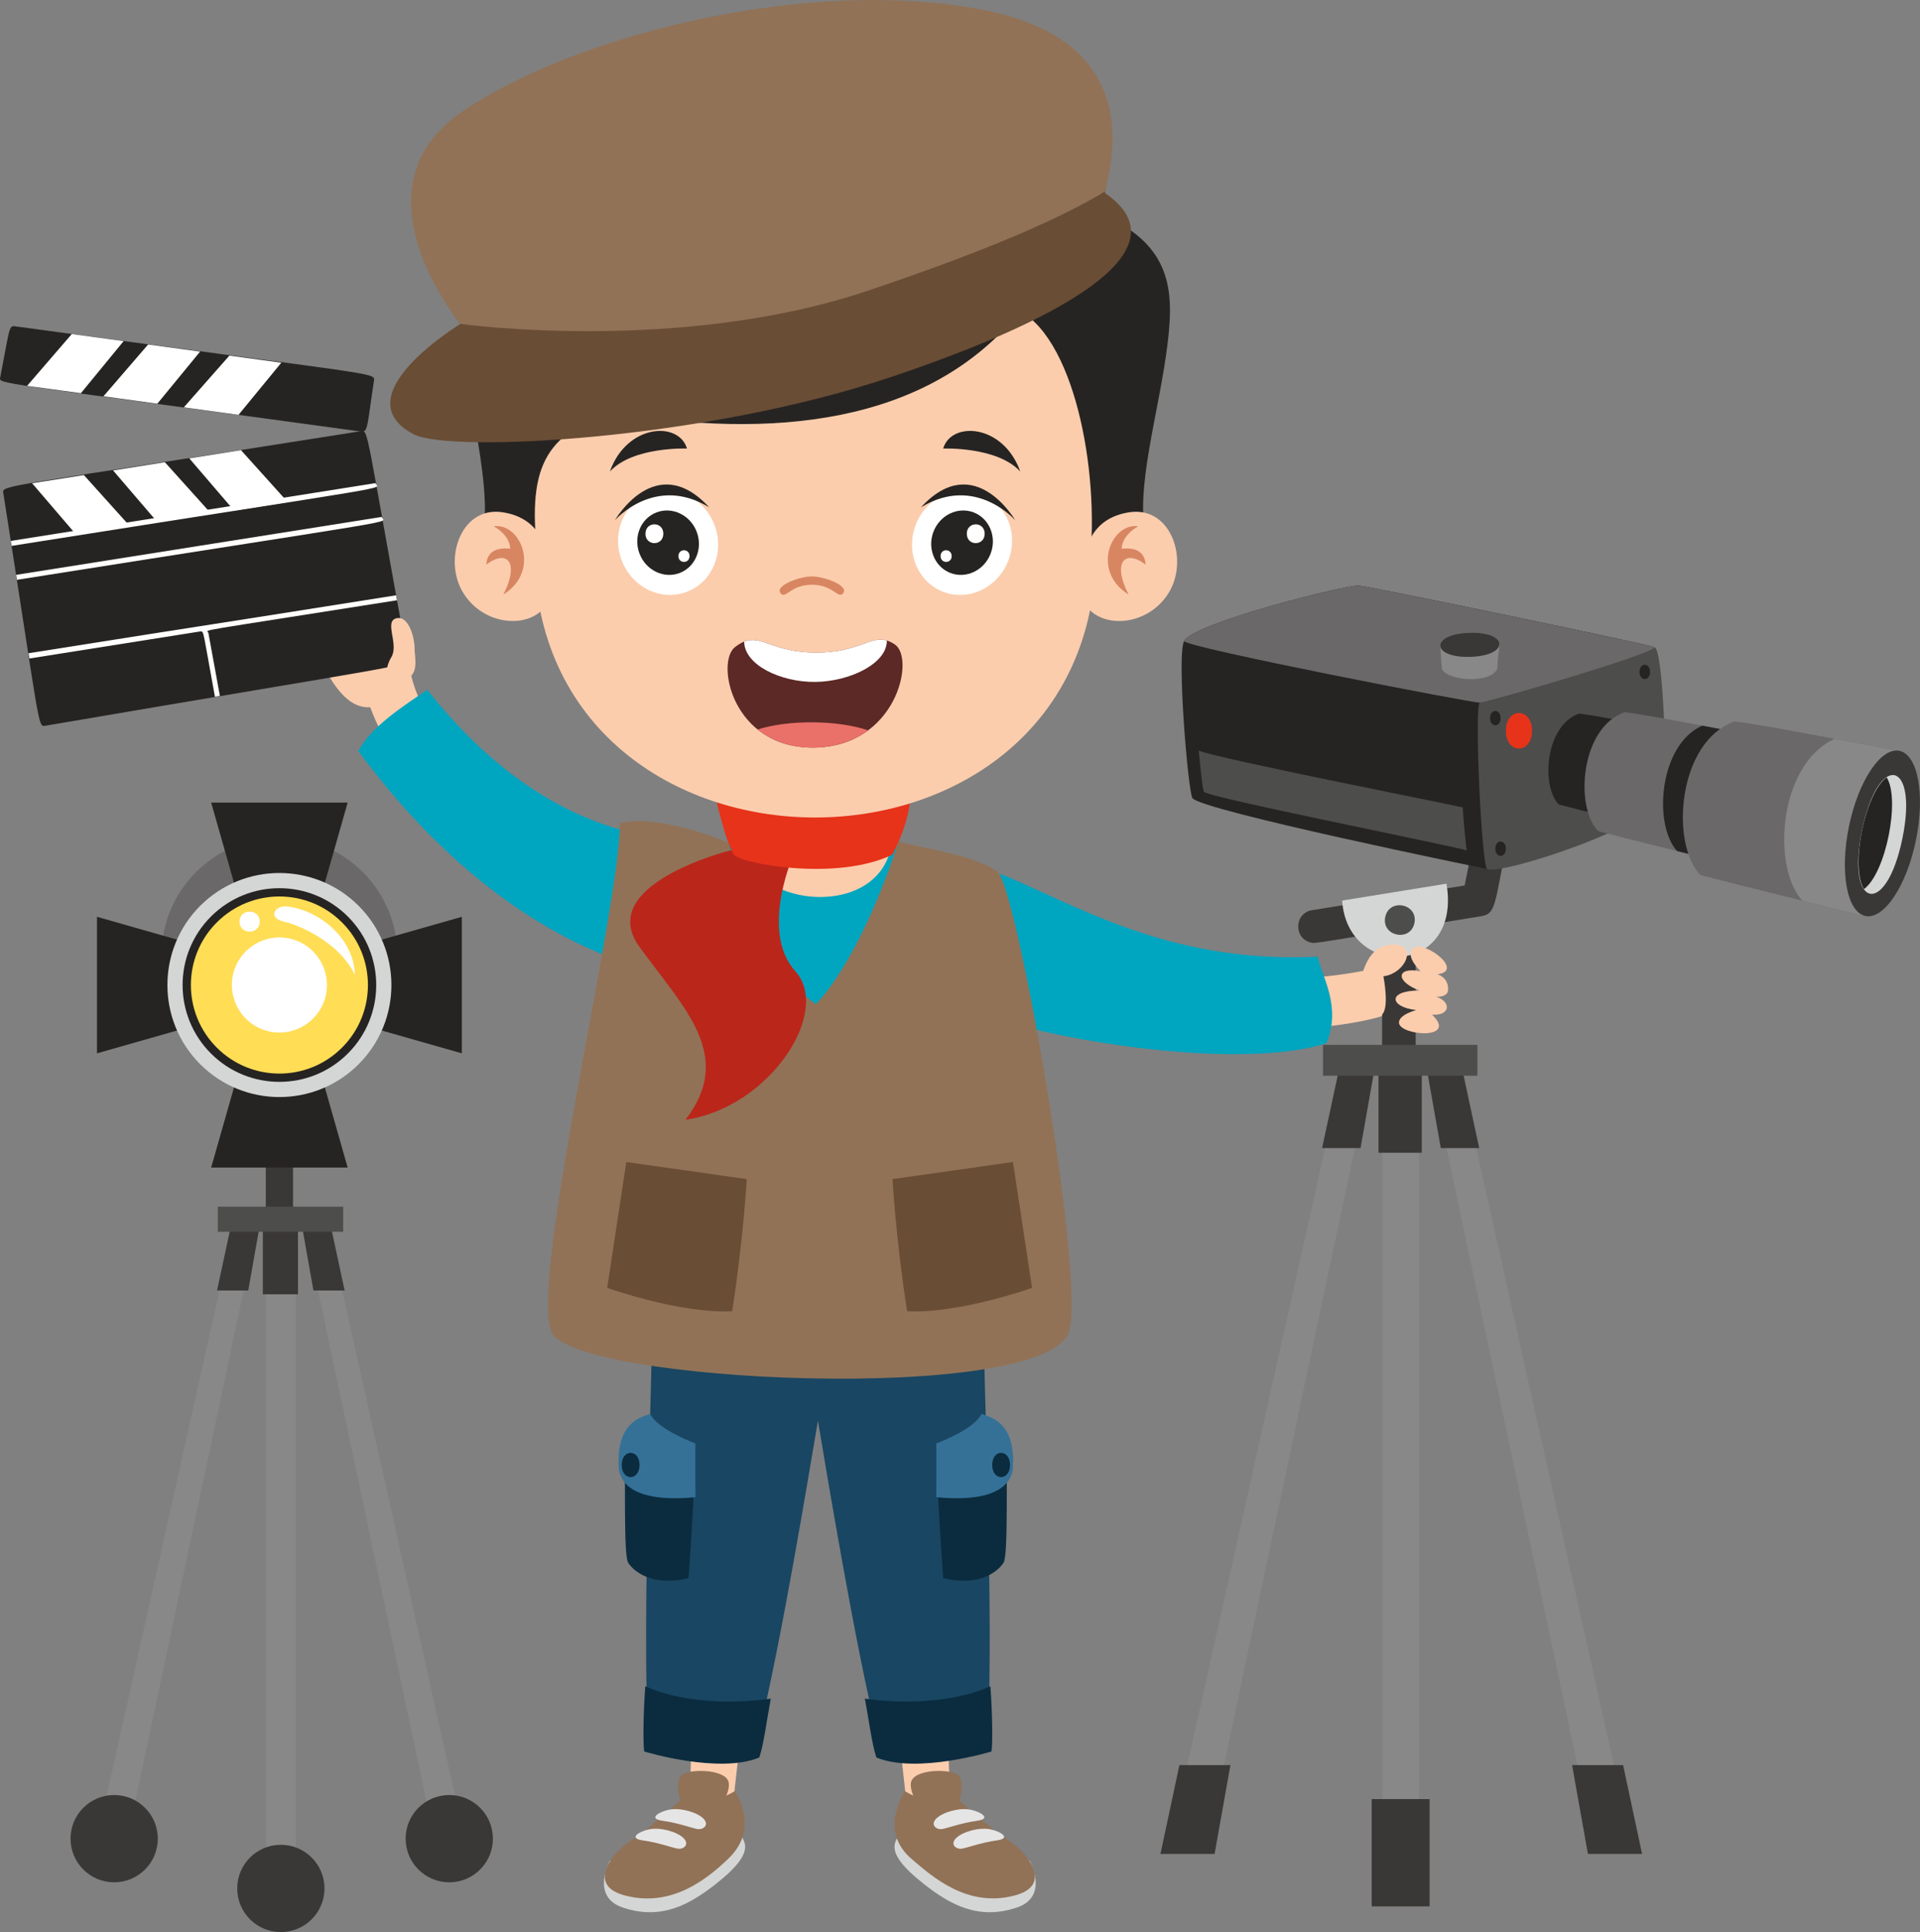 <?xml version="1.0" encoding="UTF-8"?><svg id="Layer_1" xmlns="http://www.w3.org/2000/svg" viewBox="0 0 1918.27 1929.85"><rect x="0" y="0" width="1918.27" height="1929.85" fill="#808080" stroke="none"/><defs><style>.cls-1{fill:#194662;}.cls-2{fill:#fff;}.cls-3{fill:#fbcdad;}.cls-4{fill:#694d35;}.cls-5{fill:#f1b48b;}.cls-6{fill:#6a6869;}.cls-7{fill:#d4d6d5;}.cls-8{fill:#e6e5e5;}.cls-9{fill:#898889;}.cls-10{fill:#e6331a;}.cls-11{fill:#5c2926;}.cls-12{fill:#d88662;}.cls-13{fill:#262422;}.cls-14{fill:#917257;}.cls-15{fill:#00a5c0;}.cls-16{fill:#0b2c3f;}.cls-17{fill:#fd5;}.cls-18{fill:#3a3836;}.cls-19{fill:#ea716a;}.cls-20{fill:#4d4d4c;}.cls-21{fill:#bb261a;}.cls-22{fill:#357197;}</style></defs><path class="cls-3" d="m577.38,877.21c-79.1-20.1-173.52-78.74-207.51-170.75-19.52,1.08-33.61-15.98-47.51-42.34-15.63-15.6-22.59-27.61-16.36-33.65,9.94-9.63,23.42,13.78,28.04,17.86-.37-.94-17.39-25.98-20.76-31.77-7.79-13.43,4.03-22.56,12.87-12.25,20.37,24.18,38.04,57.11,6.92-4.03-7.75-15.34,8.16-26.09,17.42-8.74,25.31,47.71,18.16,42.44,12.97,5.57-2.41-17.25,11.99-21.65,18.08-2.73,6.03,18.81,23.23,64.48,29.67,81.74,0,0,21.07,108.91,182.62,157.68,21.12,6.38,10.3,50.19-16.45,43.39Z"/><g><path class="cls-3" d="m1374.74,966.9s-107.37,29.27-245.48-6.66c-24.92-6.48-66.08,40.36-3.26,54.28,133.91,29.68,268.82,5.91,273.47-9.97,12.13-41.47-24.72-37.64-24.72-37.64Z"/><g><path class="cls-3" d="m691.94,1704.57s-1.82,72.73-4.02,112.26c26.13,6.7,42.57,1.76,42.57,1.76l13.42-120.19-51.98,6.17Z"/><g><g><path class="cls-7" d="m736.45,1827.09c4.96,11.02,23.24,19.58-20.76,54.31-26.47,20.89-54.91,36.98-93.58,23.9-32.53-11.01-12.77-46.72-12.77-46.72l127.11-31.49Z"/><path class="cls-14" d="m734.16,1789.12c6.4,10.27,21.8,40.59-6.79,67.74-19.24,18.27-55.54,49.43-103.65,36.27-37.72-10.32-12.6-42.32,7.27-55.01,15.67-10.04,44.43-35.63,57.73-48.02,0,0,5.38,21.99,45.45-.98Z"/><path class="cls-14" d="m680.21,1804.17c0-7.52-6.58-21.8,0-30.42,5.29-6.94,42.65-7.47,47.45,5.34,2.82,7.51-5.17,24.34-11.75,28.22-7.72,4.55-28.19,1.13-35.71-3.14Z"/></g><path class="cls-8" d="m668.88,1807.53c11.51-2.1,28.01,2.82,34.06,9.15,5.99,6.34-.51,10.88-5.39,10.36-4.89-.51-19.34-6.14-35.39-8.33-16.04-2.15-2.49-9.55,6.72-11.18Z"/><path class="cls-8" d="m649.13,1827.12c11.51-2.1,28.01,2.82,34.06,9.15,5.99,6.34-.51,10.88-5.39,10.36-4.89-.51-19.34-6.14-35.39-8.33-16.04-2.15-2.49-9.55,6.72-11.18Z"/></g></g><g><path class="cls-3" d="m946.24,1704.57s1.82,72.73,4.02,112.26c-26.13,6.7-42.57,1.76-42.57,1.76l-13.42-120.19,51.98,6.17Z"/><g><g><path class="cls-7" d="m901.73,1827.09c-4.97,11.02-23.24,19.58,20.76,54.31,26.47,20.89,54.91,36.98,93.58,23.9,32.53-11.01,12.77-46.72,12.77-46.72l-127.11-31.49Z"/><path class="cls-14" d="m904.03,1789.12c-6.4,10.27-22.66,42.72,6.79,67.74,20.22,17.18,55.54,49.43,103.65,36.27,37.72-10.32,12.6-42.32-7.26-55.01-15.67-10.04-44.44-35.64-57.73-48.02,0,0-5.37,21.99-45.45-.98Z"/><path class="cls-14" d="m957.97,1804.17c0-7.52,6.58-21.8,0-30.42-5.29-6.94-42.65-7.47-47.45,5.34-2.82,7.51,5.17,24.34,11.75,28.22,7.72,4.55,28.19,1.13,35.71-3.14Z"/></g><path class="cls-8" d="m969.3,1807.53c-11.51-2.1-28.01,2.82-34.06,9.15-5.99,6.34.51,10.88,5.39,10.36,4.89-.51,19.34-6.14,35.39-8.33,16.04-2.15,2.49-9.55-6.72-11.18Z"/><path class="cls-8" d="m989.05,1827.12c-11.51-2.1-28.01,2.82-34.06,9.15-5.99,6.34.51,10.88,5.39,10.36,4.89-.51,19.34-6.14,35.39-8.33,16.04-2.15,2.49-9.55-6.72-11.18Z"/></g></g><g><path class="cls-3" d="m699.38,847.98l83.51-4.81v-44.59h69.08v44.68l75.63,10.45c4.59,86.49-110.04,179.37-110.04,179.47-1.15,0-122.68-100.02-118.17-185.2Z"/><path class="cls-5" d="m787.77,838.6v-30.2h58.23v30.2c-13.44-14.54-44.79-14.55-58.23,0Z"/></g><g><path class="cls-1" d="m981.1,1217.85c-.59,127.03,11.41,345.94,6.58,502.05-18.01,21.71-38.13,12.63-110.39,16.49-23.45-95.59-50.64-261.59-60.11-317.39-9.46,55.8-36.66,221.81-60.11,317.39-72.26-3.86-92.39,5.22-110.39-16.49-4.84-156.1,7.17-375.02,6.57-502.05,96.92,20.59,223.51,22.17,327.85,0Z"/><g><path class="cls-16" d="m623.55,1447.39c2.04,21.89-1.02,105.41,4.07,113.56,5.09,8.15,23.83,24.45,60.3,15.28,6.93-96.76,6.93-134.45,6.93-134.45,0,0-73.34-16.28-71.3,5.61Z"/><path class="cls-22" d="m649.58,1412.18c-7.06,3.15-33.56,6.77-31.41,51.83,0,10.5,5.86,38.18,76.67,31.5-.29-25.8,0-53.73,0-53.73,0,0-37.72-13.66-45.27-29.61Z"/><path class="cls-16" d="m638.95,1463.3c0,16.17-17.79,16.17-17.79,0s17.79-16.17,17.79,0Z"/></g><g><path class="cls-16" d="m1006.71,1447.39c-2.04,21.89,1.02,105.41-4.07,113.56-5.09,8.15-23.83,24.45-60.3,15.28-6.93-96.76-6.93-134.45-6.93-134.45,0,0,73.34-16.28,71.3,5.61Z"/><path class="cls-22" d="m980.68,1412.18c7.06,3.15,33.56,6.77,31.41,51.83,0,10.5-5.86,38.18-76.67,31.5.29-25.8,0-53.73,0-53.73,0,0,37.72-13.66,45.27-29.61Z"/><path class="cls-16" d="m991.31,1463.3c0,16.17,17.79,16.17,17.79,0s-17.79-16.17-17.79,0Z"/></g><path class="cls-16" d="m864.09,1696.64s70.84,11.87,125.41-12.3c1.97,24.58,2.45,60.49.95,65.19,0,0-74.65,22.73-114.84,5.95-4.63-13.6-7.58-38.2-11.52-58.84Z"/><path class="cls-16" d="m770.11,1696.64s-70.83,11.87-125.4-12.3c-1.97,24.58-2.45,60.49-.95,65.19,0,0,74.65,22.73,114.84,5.95,4.62-13.6,7.57-38.2,11.5-58.84Z"/></g><path class="cls-15" d="m890.61,844.51c-14.13,78.68-150.49,58.56-142.58-2.63-58.75-.63-190.37,12.36-321.12-152.8-21.83,14.68-56.47,36.7-68.85,61.12,135.8,184.77,276.23,213.42,276.23,213.42l-48.6,327.4c105.65,74.39,249.24,103.16,410.83,23.02-17.63-111.98-5.19-202.48-18.58-306.12,12.23,18.06,243.19,66.52,347.19,34.23,16.03-36.9-5.77-69.41-8.67-86.61-139.23,6.81-229.56-44.82-303.2-76.91-44.64-19.45-83.14-23.25-122.67-34.12Z"/><g><path class="cls-14" d="m897.85,840.5c-41.51,125.37-82.83,162.44-82.83,162.44,0,0-60.27-36.56-87.32-161.03-26.03-11.42-78.27-27.5-108.33-19.77-.49,87.19-90.56,456.06-68.23,508.46,21.49,50.42,490.77,72.64,516.75,0,17.63-49.31-52.19-446.52-71.34-459.85-24.47-17.03-67.83-21.76-98.69-30.24Z"/><path class="cls-4" d="m625.75,1160.68l-19.08,125.7s73.13,26.14,124.86,23.28c11.49-74.38,14.54-131.91,14.54-131.91l-120.32-17.07Z"/><path class="cls-4" d="m1012.05,1160.68l19.08,125.7s-73.13,26.14-124.86,23.28c-11.49-74.38-14.54-131.91-14.54-131.91l120.32-17.07Z"/></g><path class="cls-21" d="m794.52,849.4s-36.87,79.73,0,120.59c36.87,40.86-25.91,136.53-109.63,148.49,48.83-63.78,0-109.63-45.84-172.41-45.84-62.79,90.69-96.67,90.69-96.67h64.78Z"/><path class="cls-10" d="m715.23,797.88s10.96,46.84,17.94,55.81c6.98,8.97,102.65,26.91,158.46,0,16.94-32.89,17.94-55.81,17.94-55.81,0,0-121.59,23.92-194.34,0Z"/></g><g><g><g><path class="cls-13" d="m407.25,657.93c-41.75-228.25-39.01-228.46-46.56-227.28C2.63,487.36,2,484.21,3.28,492.35c36.82,233.48,34.29,233.89,41.83,232.59,363.06-62,363.55-59.25,362.14-67.01Z"/><g><path class="cls-2" d="m395.68,594.63l.91,4.95c-211.94,33.57-189.11,28.74-188.4,32.62l11.51,62.92-4.96.85c-11.99-65.56-10.94-64.62-13.88-65.38l-171.48,27.16-.83-5.28c234.75-37.18,100.05-15.53,367.14-57.84ZM10.84,540.28l.78,4.97c404.96-64.14,364.86-55.51,363.55-62.68L10.84,540.28Zm6.13,38.87c405.87-64.29,365.69-55.64,364.38-62.81l-365.17,57.84.78,4.97Z"/><g><polygon class="cls-2" points="155.02 518.93 208.63 510.44 164.73 461.69 112.97 469.89 155.02 518.93"/><polygon class="cls-2" points="233.85 509.98 287.46 501.49 240.77 449.65 189.12 457.83 233.85 509.98"/><polygon class="cls-2" points="75.36 533.19 128.97 524.7 83.78 474.51 32.06 482.7 75.36 533.19"/></g></g></g><g><path class="cls-13" d="m.32,376.54c9.32-47.81,8.26-51.49,14.7-50.62,359.19,49.07,359.75,45.9,358.64,54.07-6.84,44.83-5.85,52.13-12.86,51.07C-14.07,379.76-.87,383.98.32,376.54Z"/><path class="cls-2" d="m229.2,355.19l51.88,7.09-42.75,52.05-54.68-7.48,45.55-51.65Zm-125.86,40.66l53.85,7.37,42.73-52.03-51.93-7.09-44.65,51.76Zm-76.27-10.44l53.73,7.35,42.72-52.02-51.81-7.08-44.64,51.74Z"/></g></g><path class="cls-3" d="m391.16,656.08c7.45-12.79-7.67-35.4,4.86-38.51,12.53-3.11,18.16,20.15,18.16,29.15s3.83,22.32-4.41,29.35c-8.24,7.03-33.15,5-18.61-19.99Z"/></g><g><path class="cls-3" d="m533.68,548.77c.07,357.14,561.38,357.02,561.3-.12-.02-160.98,60.68-358.94-280.71-358.94s-280.63,198.08-280.6,359.05Z"/><path class="cls-12" d="m811.15,584.09c-21.61,0-26.06,14.82-31.25,8.51-6.19-7.53,18.69-16.83,31.25-16.83s37.45,9.28,31.25,16.83c-5.1,6.2-9.69-8.51-31.25-8.51Z"/><g><path class="cls-11" d="m894.02,643.71c-21.8-14.59-30.02,8.35-78.86,8.18-49.86-.16-56.78-24.15-80.8-5.56-19.59,15.16-2.86,101.19,78.85,100.42,82.33-.84,101.56-89.16,80.81-103.04Z"/><path class="cls-19" d="m756.95,728.68c30.32,24.41,79.69,23.73,110.41.84-30.99-10.52-80.39-10.59-110.41-.84Z"/><path class="cls-2" d="m886.06,639.79c-16.68-5.06-28.44,12.25-70.9,12.1-42.98-.14-54.06-17.96-71.67-10.98.29,23.33,36.49,40.55,71.03,40.22,34.23-.35,71.83-18.23,71.54-41.34Z"/></g><g><g><g><path class="cls-2" d="m713.84,524.43c10.31,27.11-2.06,56.98-27.64,66.74-25.59,9.74-54.72-4.32-65.04-31.44-10.32-27.14,2.07-57,27.63-66.76,25.62-9.73,54.73,4.35,65.05,31.45Z"/><path class="cls-13" d="m696.07,531.19c6.37,16.71-1.26,35.14-17.04,41.16-15.78,6.01-33.74-2.67-40.11-19.39-6.36-16.74,1.27-35.15,17.04-41.17,15.79-6,33.75,2.68,40.11,19.4Z"/><path class="cls-2" d="m662.73,533.3c-.25,12.51-18.04,12.15-17.86-.36.27-12.56,18.11-12.12,17.86.36Z"/><path class="cls-2" d="m688.92,555.56c-.12,7.72-11.26,7.59-11.08-.23.24-7.81,11.25-7.46,11.08.23Z"/></g><path class="cls-13" d="m614.32,519.69s39.77-45.98,94.14-13.01c-53.21-57.89-94.14,13.01-94.14,13.01Z"/></g><g><g><path class="cls-2" d="m914.82,524.43c-10.31,27.11,2.06,56.98,27.64,66.74,25.6,9.74,54.72-4.32,65.04-31.44,10.32-27.14-2.07-57-27.63-66.76-25.62-9.73-54.73,4.35-65.05,31.45Z"/><path class="cls-13" d="m932.59,531.19c-6.36,16.71,1.27,35.14,17.04,41.16,15.78,6.01,33.75-2.67,40.12-19.39,6.36-16.74-1.28-35.15-17.04-41.17-15.8-6-33.75,2.68-40.12,19.4Z"/><path class="cls-2" d="m965.93,533.3c.25,12.51,18.05,12.15,17.86-.36-.26-12.59-18.12-12.09-17.86.36Z"/><path class="cls-2" d="m939.74,555.56c.12,7.72,11.26,7.59,11.08-.23-.25-7.81-11.24-7.46-11.08.23Z"/></g><path class="cls-13" d="m1014.34,519.69s-39.76-45.98-94.14-13.01c53.2-57.89,94.14,13.01,94.14,13.01Z"/></g></g><g><path class="cls-13" d="m942.31,448.03c8.17-27.71,60.14-24.63,77.03,22.95-23.06-25.11-77.03-22.95-77.03-22.95Z"/><path class="cls-13" d="m686.35,448.03c-8.17-27.71-60.15-24.63-77.03,22.95,23.06-25.11,77.03-22.95,77.03-22.95Z"/></g><path class="cls-13" d="m1087.6,209.09c-.86,1.52-.49,1.59-1.53,0C1012.02,25.5,744.68,41.11,718.26,61.34c42.5.1,33.72,59-34.52,70.93-68.25,11.91-164.83.29-144.6,76.82-139.61,58.68-34.42,244.07-58.33,331.33,41.76-3.24,34.11,27.69,58.33,31.73-14.06-101.18.84-135.12,70.17-160.69,161.33,27.79,317.76,13.24,410.02-100.57,56.58,31.62,80.97,169.82,68.26,261.26,24.22-4.04,16.57-34.97,58.33-31.73-13.68-49.91,12.71-128.78,20.93-199.93,6.15-53.25,3.41-101.7-79.27-131.4Z"/><g><g><path class="cls-3" d="m544.87,549.99s-3.78-32.7-43.24-38.39c-41.61-5.97-59.69,48.36-38.17,81.64,21.53,33.22,67.98,35.04,83.12,9.84l-1.71-53.09Z"/><path class="cls-12" d="m493.1,525.65c27.31-3.82,47.51,44.72,9.82,68.2,16.78-33.17,2.99-45.25-17.08-29.85.62-11,7.65-17.7,23.96-15.9-.74-14.6-16.69-22.45-16.69-22.45Z"/></g><g><path class="cls-3" d="m1085.53,550s3.76-32.7,43.22-38.39c41.62-5.98,59.71,48.35,38.22,81.63-21.52,33.23-67.97,35.06-83.11,9.87l1.68-53.1Z"/><path class="cls-12" d="m1137.31,525.65c-27.32-3.81-47.5,44.74-9.79,68.2-16.79-33.15-3.01-45.25,17.06-29.86-.62-11-7.64-17.69-23.94-15.89.74-14.59,16.68-22.45,16.68-22.45Z"/></g></g></g><path class="cls-4" d="m1103.95,192.87s24.56-136.34-149.53-173.41c-174.09-37.07-362.25,36.69-475.63,114.39s-18.69,189.69-18.69,189.69c0,0-119.2,72.1-46.92,110.19,35.79,18.86,288.37,6.31,477.32-57.22,188.95-63.53,290.69-131.09,213.44-183.63Z"/><path class="cls-14" d="m460.1,323.53s-112.07-134.14,1.31-211.84C574.8,33.99,814.73-25.8,988.82,11.27c162.71,34.65,117.5,164.13,115.39,179.85-53.73,32.64-139.99,66.59-237.46,99.36-188.4,63.35-406.65,33.05-406.65,33.05Z"/><g><g><path class="cls-18" d="m1414.4,1046.2c0,22.08-33.53,22.08-33.53,0v-131.55c0-22.09,33.53-22.09,33.53,0v131.55Z"/><polygon class="cls-9" points="1341.15 1069.73 1167.24 1848.23 1204.76 1848.23 1370.47 1067.28 1341.15 1069.73"/><rect class="cls-9" x="1381.16" y="1076.99" width="36.49" height="819.35"/><rect class="cls-18" x="1370.47" y="1797.04" width="57.85" height="107.15"/><g><path class="cls-18" d="m1310.23,941.57c-17.92-3.59-17.44-29.48.6-32.41l152.49-24.69,10.96-54.56c4.27-21.37,36.6-14.89,32.31,6.48-13.45,66.99-11.72,76.33-26.72,78.76-169.48,27.45-165.17,27.34-169.64,26.43Z"/><path class="cls-7" d="m1340.94,899.56l104.22-16.89c15.78,91.84-98.84,96.59-104.22,16.89Z"/><path class="cls-20" d="m1413.15,921.93c-3.9,19.29-33.04,13.42-29.18-5.87,3.88-19.29,33.05-13.42,29.18,5.87Z"/></g><polygon class="cls-18" points="1339.85 1058.81 1320.9 1146.76 1359.31 1146.76 1375.15 1057.21 1339.85 1058.81"/><polygon class="cls-18" points="1178.34 1763.07 1159.39 1851.81 1213.49 1851.81 1229.33 1763.07 1178.34 1763.07"/><g><polygon class="cls-9" points="1457.63 1069.73 1631.54 1848.23 1594.02 1848.23 1428.31 1067.28 1457.63 1069.73"/><polygon class="cls-18" points="1621.64 1763.07 1640.59 1851.81 1586.5 1851.81 1570.66 1763.07 1621.64 1763.07"/></g><polygon class="cls-18" points="1458.93 1058.81 1477.89 1146.76 1439.48 1146.76 1423.63 1057.21 1458.93 1058.81"/><polygon class="cls-18" points="1377.24 1067.13 1377.24 1151.42 1420.49 1151.42 1420.49 1067.79 1377.24 1067.13"/><rect class="cls-20" x="1321.82" y="1043.66" width="154.27" height="30.82"/><g><path class="cls-13" d="m1191.38,797.22c-4.35-6.03-15.85-143.03-8.33-156.96,9.66-17.92,159.98-55.87,174.56-55.31,9.2.36,295.19,59.82,295.25,61.56,3.42,103.72-139.38,222.68-167.02,221.51-7.28-1.42-285.51-58.4-294.45-70.8Z"/><path class="cls-20" d="m1202.83,790.88c3.98,5.58,239.05,52,262.45,58.52-1.52-12.97-2.85-27.91-3.96-42.92-15.26-3.7-247.52-49.23-263.66-56.78,1.86,19.35,3.88,39.37,5.17,41.18Z"/><path class="cls-20" d="m1485.83,868.02c-5.7-3.9-12.79-160.4-7.53-166.2,12.04-13.29,169.27-55.6,174.56-55.31,9.2.51,12.25,127.21,10.66,143.87-3.16,33.12-167.12,84.87-177.68,77.63Z"/><path class="cls-6" d="m1183.05,640.26c9.66-17.92,159.98-55.87,174.56-55.31,9.2.36,295.2,59.97,295.25,61.56.17,6.33-166.24,54.93-174.56,55.31-7.73.35-296.55-55.7-295.25-61.56Z"/><g><path class="cls-13" d="m1676.14,730.19c-9.71-1.1-77.45-15.04-98.48-17.45-33.85,11.75-38.22,72.52-20.28,90.83,20.97,5.6,88.52,22.06,98.36,24.7-17.57-21.49-12.96-82.39,20.4-98.08Z"/><path class="cls-18" d="m1684.89,783.04c-13.36,64.98-53.01,56.8-39.64-8.17,13.39-64.98,53.03-56.81,39.64,8.17Z"/><path class="cls-7" d="m1678.95,782.47c-11.3,54.88-39.32,49.12-28.02-5.77,11.31-54.9,39.34-49.13,28.02,5.77Z"/></g><g><path class="cls-6" d="m1752.12,734.19c-12.71-1.44-101.37-19.68-128.89-22.84-44.3,15.38-50.03,94.92-26.54,118.88,27.44,7.32,115.86,28.87,128.73,32.33-22.99-28.12-16.97-107.84,26.71-128.38Z"/><path class="cls-13" d="m1752.12,734.19c-5.77-.66-27.21-4.77-51.46-9.37-43.59,19.56-48.9,99.83-24.96,125.31,23.48,5.82,44.01,10.91,49.72,12.44-22.99-28.12-16.97-107.84,26.7-128.38Z"/><path class="cls-18" d="m1763.59,803.37c-7.26,35.31-24.77,61.56-39.11,58.59-14.33-2.95-20.04-33.97-12.77-69.29,7.28-35.31,24.78-61.55,39.12-58.59,14.31,2.95,20.04,33.97,12.76,69.28Z"/><path class="cls-7" d="m1753.09,802.06c-12.6,61.17-43.82,54.74-31.23-6.43,12.61-61.19,43.85-54.76,31.23,6.43Z"/><path class="cls-13" d="m1740.93,754.63c-16.76,12.14-28.37,69.36-17.57,86.5,16.83-12.2,28.31-69.49,17.57-86.5Z"/></g><g><path class="cls-6" d="m1899.4,750.11c-16.4-1.86-130.77-25.39-166.27-29.46-57.15,19.84-64.54,122.45-34.24,153.36,35.4,9.45,149.46,37.24,166.07,41.71-29.66-36.28-21.89-139.11,34.45-165.61Z"/><path class="cls-9" d="m1899.4,750.11c-7.45-.85-35.1-6.16-66.38-12.09-56.24,25.24-63.08,128.78-32.2,161.64,30.29,7.51,56.78,14.07,64.13,16.05-29.66-36.28-21.89-139.11,34.45-165.61Z"/><path class="cls-18" d="m1914.19,839.35c-9.37,45.55-31.96,79.41-50.45,75.58-18.48-3.8-25.86-43.82-16.48-89.38,9.39-45.55,31.97-79.4,50.46-75.58,18.46,3.8,25.85,43.82,16.46,89.38Z"/><path class="cls-7" d="m1900.65,837.66c-16.25,78.91-56.53,70.62-40.28-8.3,16.27-78.94,56.56-70.64,40.28,8.3Z"/><path class="cls-13" d="m1884.97,776.47c-21.62,15.66-36.6,89.47-22.66,111.59,21.72-15.74,36.52-89.65,22.66-111.59Z"/></g><g><path class="cls-9" d="m1438.9,644.4c.69,5.75.43,11.89,1.91,24.35,6.6,11.3,47.94,14.52,55.16-.72.36-12.86,2.1-19.23,2.29-25.27-9.99,13.07-45.75,18.74-59.36,1.64Z"/><path class="cls-18" d="m1468.18,632.12c39.3-1.18,40.01,22.81.71,23.98-39.32,1.16-40.02-22.82-.71-23.98Z"/></g><path class="cls-10" d="m1530.64,729.93c0,23.71-26.15,23.71-26.15,0s26.15-23.71,26.15,0Z"/><path class="cls-13" d="m1504.49,847.7c0,9.53-10.51,9.53-10.51,0s10.51-9.53,10.51,0Z"/><path class="cls-13" d="m1499.24,717.28c0,9.53-10.51,9.53-10.51,0s10.51-9.53,10.51,0Z"/><path class="cls-13" d="m1648.56,671.16c0,9.53-10.51,9.53-10.51,0s10.51-9.53,10.51,0Z"/></g></g><g><path class="cls-3" d="m1397.71,1021.6c-.29-8.27,17.36-12.66,17.36-12.66-26.69-2.94-29.59-19.5,3.01-19.59-24.5-9.26-22.97-23.98,1.2-19.19,0,0-13.92-13.24-8.91-21.55,8-13.31,55.07,21.12,25.68,24.5,0,0,11.47,2.97,10.7,15.85-.46,7.54-11.78,6.64-11.78,6.64,15.59,5.21,13.73,19.39-4.24,17.81,26.75,25.86-32.52,21.11-33.01,8.18Z"/><path class="cls-3" d="m1389.55,943.66c-10.15.72-20.14,5.89-26.88,24.21-9.96,27.07,10.7,50.01,17.22,46.16,8.95-5.33,2.28-38.88,2.28-38.88,22.66-2.69,35.73-33.49,7.39-31.49Z"/></g></g><g><g><path class="cls-18" d="m292.78,1207.35c0,17.94-27.23,17.94-27.23,0v-106.84c0-17.94,27.23-17.94,27.23,0v106.84Z"/><polygon class="cls-9" points="233.28 1226.46 92.03 1858.74 122.51 1858.74 257.09 1224.48 233.28 1226.46"/><rect class="cls-9" x="265.77" y="1232.36" width="29.63" height="665.45"/><polygon class="cls-18" points="232.22 1217.59 216.84 1289.02 248.03 1289.02 260.89 1216.3 232.22 1217.59"/><circle class="cls-18" cx="114.06" cy="1836.55" r="43.59"/><circle class="cls-18" cx="280.59" cy="1886.26" r="43.59"/><polygon class="cls-9" points="327.88 1226.46 469.13 1858.74 438.65 1858.74 304.07 1224.48 327.88 1226.46"/><polygon class="cls-18" points="328.94 1217.59 344.33 1289.02 313.14 1289.02 300.27 1216.3 328.94 1217.59"/><polygon class="cls-18" points="262.6 1224.36 262.6 1292.81 297.72 1292.81 297.72 1224.89 262.6 1224.36"/><rect class="cls-20" x="217.58" y="1205.29" width="125.3" height="25.03"/><circle class="cls-18" cx="448.86" cy="1836.55" r="43.59"/></g><g><circle class="cls-6" cx="279.16" cy="954.49" r="117.86" transform="translate(-593.16 476.96) rotate(-45)"/><polygon class="cls-13" points="210.98 801.69 240.02 903.67 318.29 903.67 347.34 801.69 210.98 801.69"/><polygon class="cls-13" points="347.34 1166.2 318.29 1064.21 240.02 1064.21 210.98 1166.2 347.34 1166.2"/><polygon class="cls-13" points="461.41 915.76 359.43 944.81 359.43 1023.08 461.41 1052.12 461.41 915.76"/><polygon class="cls-13" points="96.9 1052.12 198.89 1023.08 198.89 944.81 96.9 915.76 96.9 1052.12"/><circle class="cls-7" cx="279.16" cy="983.9" r="111.9" transform="translate(-613.96 485.57) rotate(-45)"/><circle class="cls-13" cx="279.16" cy="983.9" r="96.73" transform="translate(-613.96 485.57) rotate(-45)"/><circle class="cls-17" cx="279.16" cy="983.9" r="88.45" transform="translate(-613.96 485.57) rotate(-45)"/><path class="cls-2" d="m286.69,905.46c-12.71-1.33-19.4,11.55-2.77,15.24,16.63,3.69,55.7,21.43,70.66,53.11-.82-37.41-36.95-65.12-67.89-68.35Z"/><circle class="cls-2" cx="279.16" cy="983.9" r="47.5" transform="translate(-736.47 1104.25) rotate(-80.92)"/><path class="cls-2" d="m259.49,920.58c0,13.34-20.17,13.34-20.17,0s20.17-13.34,20.17,0Z"/></g></g></svg>